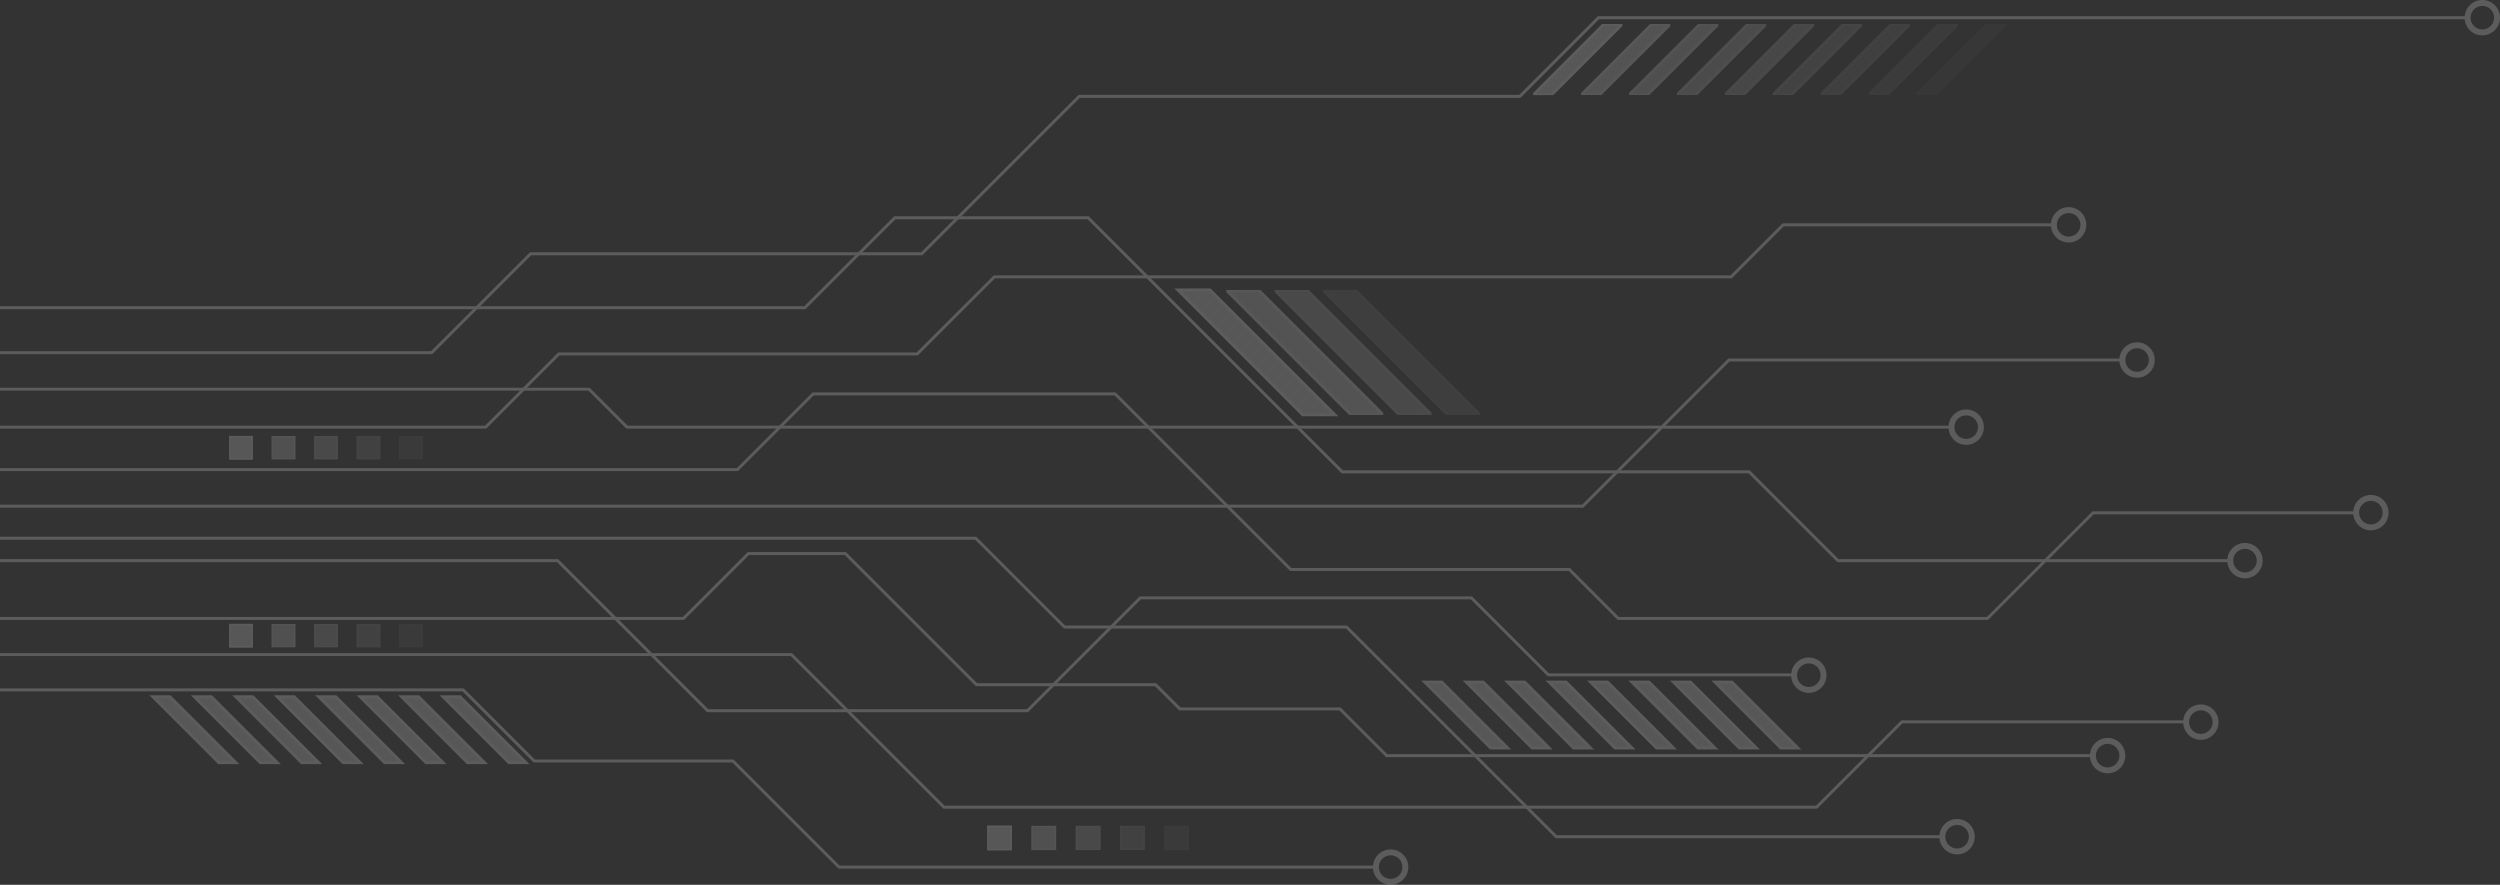 <svg xmlns="http://www.w3.org/2000/svg" xmlns:xlink="http://www.w3.org/1999/xlink" width="842.758" height="298.26" viewBox="0 0 842.758 298.26">
  <rect x="0" y="0" width="842.758" height="298.26" fill="#333333" stroke="none"/>
  <defs>
    <clipPath id="clip-path">
      <rect id="Rectangle_91" data-name="Rectangle 91" width="842.758" height="298.26" fill="none" stroke="#fff" stroke-width="1"/>
    </clipPath>
    <clipPath id="clip-path-3">
      <rect id="Rectangle_37" data-name="Rectangle 37" width="52.914" height="42.078" fill="none" stroke="#fff" stroke-width="1"/>
    </clipPath>
    <clipPath id="clip-path-6">
      <rect id="Rectangle_52" data-name="Rectangle 52" width="79.579" height="7.958" fill="none" stroke="#fff" stroke-width="1"/>
    </clipPath>
    <clipPath id="clip-path-7">
      <rect id="Rectangle_41" data-name="Rectangle 41" width="7.958" height="7.958" fill="none" stroke="#fff" stroke-width="1"/>
    </clipPath>
    <clipPath id="clip-path-11">
      <rect id="Rectangle_49" data-name="Rectangle 49" width="7.957" height="7.958" fill="none" stroke="#fff" stroke-width="1"/>
    </clipPath>
    <clipPath id="clip-path-20">
      <rect id="Rectangle_78" data-name="Rectangle 78" width="82.927" height="8.293" fill="none" stroke="#fff" stroke-width="1"/>
    </clipPath>
    <clipPath id="clip-path-21">
      <rect id="Rectangle_67" data-name="Rectangle 67" width="8.292" height="8.293" fill="none" stroke="#fff" stroke-width="1"/>
    </clipPath>
    <clipPath id="clip-path-23">
      <rect id="Rectangle_71" data-name="Rectangle 71" width="8.293" height="8.293" fill="none" stroke="#fff" stroke-width="1"/>
    </clipPath>
    <clipPath id="clip-path-27">
      <rect id="Rectangle_89" data-name="Rectangle 89" width="175.568" height="23.94" fill="none" stroke="#fff" stroke-width="1"/>
    </clipPath>
    <clipPath id="clip-path-28">
      <rect id="Rectangle_79" data-name="Rectangle 79" width="30.106" height="23.94" fill="none" stroke="#fff" stroke-width="1"/>
    </clipPath>
    <clipPath id="clip-path-29">
      <rect id="Rectangle_80" data-name="Rectangle 80" width="30.105" height="23.94" fill="none" stroke="#fff" stroke-width="1"/>
    </clipPath>
  </defs>
  <g id="masthead-graphic-left" opacity="0.2">
    <g id="Group_203" data-name="Group 203" transform="translate(0)" clip-path="url(#clip-path)">
      <g id="Group_202" data-name="Group 202">
        <g id="Group_201" data-name="Group 201" clip-path="url(#clip-path)">
          <path id="Path_89" data-name="Path 89" d="M90.925,103.729H362.251l30.316-30.316h65.179l85.642,85.642H680.568L710.5,188.992H842.758" transform="translate(-90.925 0)" fill="none" stroke="#fff" stroke-miterlimit="10" stroke-width="1"/>
          <path id="Path_90" data-name="Path 90" d="M10.588,118.887H156.1L189.451,85.54H321.325l53.053-53.053H522.926L549.452,5.961H842.758" transform="translate(-10.588 0)" fill="none" stroke="#fff" stroke-miterlimit="10" stroke-width="1"/>
          <path id="Path_91" data-name="Path 91" d="M184.9,131.2H383.472l12.79,12.789h446.5" transform="translate(-184.904 0)" fill="none" stroke="#fff" stroke-miterlimit="10" stroke-width="1"/>
          <path id="Path_92" data-name="Path 92" d="M150.041,143.992H313.746l24.679-24.679H459.262l25.982-25.981H733.621l17.538-17.539h91.6" transform="translate(-150.041 0)" fill="none" stroke="#fff" stroke-miterlimit="10" stroke-width="1"/>
          <path id="Path_93" data-name="Path 93" d="M48.483,158.3h248.59L322.58,132.79H424.4l59.175,59.175h93.92l16.513,16.514H718.463l35.6-35.6h88.7" transform="translate(-48.483 0)" fill="none" stroke="#fff" stroke-miterlimit="10" stroke-width="1"/>
          <path id="Path_94" data-name="Path 94" d="M127.3,170.634H660.863l49.274-49.273H842.758" transform="translate(-127.304 0)" fill="none" stroke="#fff" stroke-miterlimit="10" stroke-width="1"/>
          <path id="Path_95" data-name="Path 95" d="M237.957,188.992H425.915l50.589,50.59H584.315l38.037-38.037H733.961L759.915,227.5h82.843" transform="translate(-237.957 0)" fill="none" stroke="#fff" stroke-miterlimit="10" stroke-width="1"/>
          <path id="Path_96" data-name="Path 96" d="M136.4,208.478H366.8l21.869-21.869h32.7l44.2,44.2h60.387l8.175,8.174H588.1l15.74,15.74H842.758" transform="translate(-136.399 0)" fill="none" stroke="#fff" stroke-miterlimit="10" stroke-width="1"/>
          <path id="Path_97" data-name="Path 97" d="M106.083,220.668H372.862l51.426,51.425H718.463l28.772-28.772h95.523" transform="translate(-106.083 0)" fill="none" stroke="#fff" stroke-miterlimit="10" stroke-width="1"/>
          <path id="Path_98" data-name="Path 98" d="M378.925,232.571H535.051l23.962,23.962H626L661.765,292.3H842.757" transform="translate(-378.925 0)" fill="none" stroke="#fff" stroke-miterlimit="10" stroke-width="1"/>
          <path id="Path_99" data-name="Path 99" d="M187.978,181.445H516.9l29.937,29.937h95.074l70.674,70.674H842.758" transform="translate(-187.978 0)" fill="none" stroke="#fff" stroke-miterlimit="10" stroke-width="1"/>
          <path id="Path_100" data-name="Path 100" d="M1,5.961A4.961,4.961,0,1,0,5.961,1,4.961,4.961,0,0,0,1,5.961Z" transform="translate(830.837 0)" fill="none" stroke="#fff" stroke-miterlimit="10" stroke-width="2"/>
          <path id="Path_101" data-name="Path 101" d="M140.457,75.794a4.961,4.961,0,1,0,4.961-4.961A4.96,4.96,0,0,0,140.457,75.794Z" transform="translate(551.923 0)" fill="none" stroke="#fff" stroke-miterlimit="10" stroke-width="2"/>
          <path id="Path_102" data-name="Path 102" d="M117.383,121.361a4.961,4.961,0,1,0,4.961-4.961A4.961,4.961,0,0,0,117.383,121.361Z" transform="translate(598.071 0)" fill="none" stroke="#fff" stroke-miterlimit="10" stroke-width="2"/>
          <path id="Path_103" data-name="Path 103" d="M174.983,143.992a4.961,4.961,0,1,0,4.961-4.961A4.961,4.961,0,0,0,174.983,143.992Z" transform="translate(482.871 0)" fill="none" stroke="#fff" stroke-miterlimit="10" stroke-width="2"/>
          <path id="Path_104" data-name="Path 104" d="M38.562,172.813a4.961,4.961,0,1,0,4.961-4.961A4.961,4.961,0,0,0,38.562,172.813Z" transform="translate(755.713 0)" fill="none" stroke="#fff" stroke-miterlimit="10" stroke-width="2"/>
          <path id="Path_105" data-name="Path 105" d="M81,188.992a4.961,4.961,0,1,0,4.961-4.961A4.961,4.961,0,0,0,81,188.992Z" transform="translate(670.829 0)" fill="none" stroke="#fff" stroke-miterlimit="10" stroke-width="2"/>
          <path id="Path_106" data-name="Path 106" d="M228.036,227.611A4.961,4.961,0,1,0,233,222.65,4.961,4.961,0,0,0,228.036,227.611Z" transform="translate(376.765 0)" fill="none" stroke="#fff" stroke-miterlimit="10" stroke-width="2"/>
          <path id="Path_107" data-name="Path 107" d="M95.886,243.431a4.961,4.961,0,1,0,4.961-4.961A4.961,4.961,0,0,0,95.886,243.431Z" transform="translate(641.065 0)" fill="none" stroke="#fff" stroke-miterlimit="10" stroke-width="2"/>
          <path id="Path_108" data-name="Path 108" d="M127.3,254.726a4.961,4.961,0,1,0,4.961-4.961A4.961,4.961,0,0,0,127.3,254.726Z" transform="translate(578.229 0)" fill="none" stroke="#fff" stroke-miterlimit="10" stroke-width="2"/>
          <path id="Path_109" data-name="Path 109" d="M178.056,282.055a4.961,4.961,0,1,0,4.961-4.961A4.96,4.96,0,0,0,178.056,282.055Z" transform="translate(476.725 0)" fill="none" stroke="#fff" stroke-miterlimit="10" stroke-width="2"/>
          <path id="Path_110" data-name="Path 110" d="M369,292.3a4.961,4.961,0,1,0,4.961-4.961A4.961,4.961,0,0,0,369,292.3Z" transform="translate(94.828 0)" fill="none" stroke="#fff" stroke-miterlimit="10" stroke-width="2"/>
          <path id="Path_111" data-name="Path 111" d="M445.677,139.832,403.6,97.754H392.763l42.078,42.078Z" transform="translate(4.318 0)" fill="#e6e6e6" stroke="#fff" stroke-width="1"/>
          <g id="Group_98" data-name="Group 98" transform="translate(413.375 97.754)" opacity="0.9">
            <g id="Group_97" data-name="Group 97" transform="translate(0)">
              <g id="Group_96" data-name="Group 96" clip-path="url(#clip-path-3)">
                <path id="Path_112" data-name="Path 112" d="M429.382,139.832,387.3,97.754H376.468l42.078,42.078Z" transform="translate(-376.468 -97.754)" fill="#e6e6e6" stroke="#fff" stroke-width="1"/>
              </g>
            </g>
          </g>
          <g id="Group_101" data-name="Group 101" transform="translate(429.67 97.754)" opacity="0.6">
            <g id="Group_100" data-name="Group 100" transform="translate(0)">
              <g id="Group_99" data-name="Group 99" clip-path="url(#clip-path-3)">
                <path id="Path_113" data-name="Path 113" d="M413.087,139.832,371.009,97.754H360.173l42.078,42.078Z" transform="translate(-360.173 -97.754)" fill="#e6e6e6" stroke="#fff" stroke-width="1"/>
              </g>
            </g>
          </g>
          <g id="Group_104" data-name="Group 104" transform="translate(445.965 97.754)" opacity="0.3">
            <g id="Group_103" data-name="Group 103" transform="translate(0)">
              <g id="Group_102" data-name="Group 102" clip-path="url(#clip-path-3)">
                <path id="Path_114" data-name="Path 114" d="M396.793,139.832,354.715,97.754H343.879l42.078,42.078Z" transform="translate(-343.879 -97.754)" fill="#e6e6e6" stroke="#fff" stroke-width="1"/>
              </g>
            </g>
          </g>
          <g id="Group_125" data-name="Group 125" transform="translate(77.264 146.96)">
            <g id="Group_124" data-name="Group 124" transform="translate(0)">
              <g id="Group_123" data-name="Group 123" clip-path="url(#clip-path-6)">
                <g id="Group_107" data-name="Group 107" transform="translate(0)">
                  <g id="Group_106" data-name="Group 106" transform="translate(0)">
                    <g id="Group_105" data-name="Group 105" clip-path="url(#clip-path-7)">
                      <rect id="Rectangle_40" data-name="Rectangle 40" width="7.958" height="7.958" fill="#e6e6e6" stroke="#fff" stroke-width="1"/>
                    </g>
                  </g>
                </g>
                <g id="Group_110" data-name="Group 110" transform="translate(14.324)" opacity="0.8">
                  <g id="Group_109" data-name="Group 109" transform="translate(0)">
                    <g id="Group_108" data-name="Group 108" clip-path="url(#clip-path-7)">
                      <rect id="Rectangle_42" data-name="Rectangle 42" width="7.958" height="7.958" fill="#e6e6e6" stroke="#fff" stroke-width="1"/>
                    </g>
                  </g>
                </g>
                <g id="Group_113" data-name="Group 113" transform="translate(28.648)" opacity="0.6">
                  <g id="Group_112" data-name="Group 112" transform="translate(0)">
                    <g id="Group_111" data-name="Group 111" clip-path="url(#clip-path-7)">
                      <rect id="Rectangle_44" data-name="Rectangle 44" width="7.958" height="7.958" transform="translate(0)" fill="#e6e6e6" stroke="#fff" stroke-width="1"/>
                    </g>
                  </g>
                </g>
                <g id="Group_116" data-name="Group 116" transform="translate(42.972)" opacity="0.4">
                  <g id="Group_115" data-name="Group 115" transform="translate(0)">
                    <g id="Group_114" data-name="Group 114" clip-path="url(#clip-path-7)">
                      <rect id="Rectangle_46" data-name="Rectangle 46" width="7.958" height="7.958" fill="#e6e6e6" stroke="#fff" stroke-width="1"/>
                    </g>
                  </g>
                </g>
                <g id="Group_119" data-name="Group 119" transform="translate(57.297)" opacity="0.2">
                  <g id="Group_118" data-name="Group 118" transform="translate(0)">
                    <g id="Group_117" data-name="Group 117" clip-path="url(#clip-path-11)">
                      <rect id="Rectangle_48" data-name="Rectangle 48" width="7.958" height="7.958" transform="translate(-0.001)" fill="#e6e6e6" stroke="#fff" stroke-width="1"/>
                    </g>
                  </g>
                </g>
                <g id="Group_122" data-name="Group 122" transform="translate(71.621)" opacity="0">
                  <g id="Group_121" data-name="Group 121" transform="translate(0)">
                    <g id="Group_120" data-name="Group 120" clip-path="url(#clip-path-7)">
                      <rect id="Rectangle_50" data-name="Rectangle 50" width="7.958" height="7.958" fill="#e6e6e6" stroke="#fff" stroke-width="1"/>
                    </g>
                  </g>
                </g>
              </g>
            </g>
          </g>
          <g id="Group_146" data-name="Group 146" transform="translate(77.264 210.308)">
            <g id="Group_145" data-name="Group 145" transform="translate(0)">
              <g id="Group_144" data-name="Group 144" clip-path="url(#clip-path-6)">
                <g id="Group_128" data-name="Group 128" transform="translate(0)">
                  <g id="Group_127" data-name="Group 127" transform="translate(0)">
                    <g id="Group_126" data-name="Group 126" clip-path="url(#clip-path-7)">
                      <rect id="Rectangle_53" data-name="Rectangle 53" width="7.958" height="7.958" fill="#e6e6e6" stroke="#fff" stroke-width="1"/>
                    </g>
                  </g>
                </g>
                <g id="Group_131" data-name="Group 131" transform="translate(14.324)" opacity="0.8">
                  <g id="Group_130" data-name="Group 130" transform="translate(0)">
                    <g id="Group_129" data-name="Group 129" clip-path="url(#clip-path-7)">
                      <rect id="Rectangle_55" data-name="Rectangle 55" width="7.958" height="7.958" fill="#e6e6e6" stroke="#fff" stroke-width="1"/>
                    </g>
                  </g>
                </g>
                <g id="Group_134" data-name="Group 134" transform="translate(28.648)" opacity="0.6">
                  <g id="Group_133" data-name="Group 133" transform="translate(0)">
                    <g id="Group_132" data-name="Group 132" clip-path="url(#clip-path-7)">
                      <rect id="Rectangle_57" data-name="Rectangle 57" width="7.958" height="7.958" transform="translate(0)" fill="#e6e6e6" stroke="#fff" stroke-width="1"/>
                    </g>
                  </g>
                </g>
                <g id="Group_137" data-name="Group 137" transform="translate(42.972)" opacity="0.4">
                  <g id="Group_136" data-name="Group 136" transform="translate(0)">
                    <g id="Group_135" data-name="Group 135" clip-path="url(#clip-path-7)">
                      <rect id="Rectangle_59" data-name="Rectangle 59" width="7.958" height="7.958" fill="#e6e6e6" stroke="#fff" stroke-width="1"/>
                    </g>
                  </g>
                </g>
                <g id="Group_140" data-name="Group 140" transform="translate(57.297)" opacity="0.2">
                  <g id="Group_139" data-name="Group 139" transform="translate(0)">
                    <g id="Group_138" data-name="Group 138" clip-path="url(#clip-path-11)">
                      <rect id="Rectangle_61" data-name="Rectangle 61" width="7.958" height="7.958" transform="translate(-0.001)" fill="#e6e6e6" stroke="#fff" stroke-width="1"/>
                    </g>
                  </g>
                </g>
                <g id="Group_143" data-name="Group 143" transform="translate(71.621)" opacity="0">
                  <g id="Group_142" data-name="Group 142" transform="translate(0)">
                    <g id="Group_141" data-name="Group 141" clip-path="url(#clip-path-7)">
                      <rect id="Rectangle_63" data-name="Rectangle 63" width="7.958" height="7.958" fill="#e6e6e6" stroke="#fff" stroke-width="1"/>
                    </g>
                  </g>
                </g>
              </g>
            </g>
          </g>
          <g id="Group_167" data-name="Group 167" transform="translate(332.802 278.328)">
            <g id="Group_166" data-name="Group 166">
              <g id="Group_165" data-name="Group 165" clip-path="url(#clip-path-20)">
                <g id="Group_149" data-name="Group 149">
                  <g id="Group_148" data-name="Group 148" transform="translate(0)">
                    <g id="Group_147" data-name="Group 147" clip-path="url(#clip-path-21)">
                      <rect id="Rectangle_66" data-name="Rectangle 66" width="8.293" height="8.293" transform="translate(-0.001)" fill="#e6e6e6" stroke="#fff" stroke-width="1"/>
                    </g>
                  </g>
                </g>
                <g id="Group_152" data-name="Group 152" transform="translate(14.927)" opacity="0.8">
                  <g id="Group_151" data-name="Group 151" transform="translate(0)">
                    <g id="Group_150" data-name="Group 150" clip-path="url(#clip-path-21)">
                      <rect id="Rectangle_68" data-name="Rectangle 68" width="8.293" height="8.293" transform="translate(-0.001)" fill="#e6e6e6" stroke="#fff" stroke-width="1"/>
                    </g>
                  </g>
                </g>
                <g id="Group_155" data-name="Group 155" transform="translate(29.853)" opacity="0.6">
                  <g id="Group_154" data-name="Group 154" transform="translate(0)">
                    <g id="Group_153" data-name="Group 153" clip-path="url(#clip-path-23)">
                      <rect id="Rectangle_70" data-name="Rectangle 70" width="8.293" height="8.293" fill="#e6e6e6" stroke="#fff" stroke-width="1"/>
                    </g>
                  </g>
                </g>
                <g id="Group_158" data-name="Group 158" transform="translate(44.78)" opacity="0.4">
                  <g id="Group_157" data-name="Group 157" transform="translate(0)">
                    <g id="Group_156" data-name="Group 156" clip-path="url(#clip-path-23)">
                      <rect id="Rectangle_72" data-name="Rectangle 72" width="8.293" height="8.293" fill="#e6e6e6" stroke="#fff" stroke-width="1"/>
                    </g>
                  </g>
                </g>
                <g id="Group_161" data-name="Group 161" transform="translate(59.707)" opacity="0.2">
                  <g id="Group_160" data-name="Group 160" transform="translate(0)">
                    <g id="Group_159" data-name="Group 159" clip-path="url(#clip-path-23)">
                      <rect id="Rectangle_74" data-name="Rectangle 74" width="8.293" height="8.293" fill="#e6e6e6" stroke="#fff" stroke-width="1"/>
                    </g>
                  </g>
                </g>
                <g id="Group_164" data-name="Group 164" transform="translate(74.634)" opacity="0">
                  <g id="Group_163" data-name="Group 163" transform="translate(0)">
                    <g id="Group_162" data-name="Group 162" clip-path="url(#clip-path-23)">
                      <rect id="Rectangle_76" data-name="Rectangle 76" width="8.293" height="8.293" fill="#e6e6e6" stroke="#fff" stroke-width="1"/>
                    </g>
                  </g>
                </g>
              </g>
            </g>
          </g>
          <path id="Path_115" data-name="Path 115" d="M693.4,257.1l-22.222-22.223h-5.723L687.673,257.1Z" transform="translate(-516.09 0)" fill="#e6e6e6" stroke="#fff" stroke-width="1"/>
          <path id="Path_116" data-name="Path 116" d="M707.369,257.1l-22.222-22.223h-5.723L701.646,257.1Z" transform="translate(-544.035 0)" fill="#e6e6e6" stroke="#fff" stroke-width="1"/>
          <path id="Path_117" data-name="Path 117" d="M721.341,257.1l-22.222-22.223H693.4L715.618,257.1Z" transform="translate(-571.98 0)" fill="#e6e6e6" stroke="#fff" stroke-width="1"/>
          <path id="Path_118" data-name="Path 118" d="M735.314,257.1l-22.222-22.223h-5.723L729.591,257.1Z" transform="translate(-599.925 0)" fill="#e6e6e6" stroke="#fff" stroke-width="1"/>
          <path id="Path_119" data-name="Path 119" d="M749.286,257.1l-22.223-22.223h-5.722L743.563,257.1Z" transform="translate(-627.871 0)" fill="#e6e6e6" stroke="#fff" stroke-width="1"/>
          <path id="Path_120" data-name="Path 120" d="M763.259,257.1l-22.222-22.223h-5.723L757.536,257.1Z" transform="translate(-655.816 0)" fill="#e6e6e6" stroke="#fff" stroke-width="1"/>
          <path id="Path_121" data-name="Path 121" d="M777.232,257.1,755.01,234.876h-5.723L771.509,257.1Z" transform="translate(-683.761 0)" fill="#e6e6e6" stroke="#fff" stroke-width="1"/>
          <path id="Path_122" data-name="Path 122" d="M791.2,257.1l-22.222-22.223h-5.723L785.481,257.1Z" transform="translate(-711.706 0)" fill="#e6e6e6" stroke="#fff" stroke-width="1"/>
          <path id="Path_123" data-name="Path 123" d="M334.521,229.925l22.222,22.222h5.723l-22.222-22.222Z" transform="translate(145.771 0)" fill="#e6e6e6" stroke="#fff" stroke-width="1"/>
          <path id="Path_124" data-name="Path 124" d="M320.548,229.925l22.222,22.222h5.723l-22.222-22.222Z" transform="translate(173.717 0)" fill="#e6e6e6" stroke="#fff" stroke-width="1"/>
          <path id="Path_125" data-name="Path 125" d="M306.575,229.925,328.8,252.147h5.722L312.3,229.925Z" transform="translate(201.662 0)" fill="#e6e6e6" stroke="#fff" stroke-width="1"/>
          <path id="Path_126" data-name="Path 126" d="M292.6,229.925l22.222,22.222h5.723l-22.222-22.222Z" transform="translate(229.607 0)" fill="#e6e6e6" stroke="#fff" stroke-width="1"/>
          <path id="Path_127" data-name="Path 127" d="M278.63,229.925l22.223,22.222h5.722l-22.222-22.222Z" transform="translate(257.552 0)" fill="#e6e6e6" stroke="#fff" stroke-width="1"/>
          <path id="Path_128" data-name="Path 128" d="M264.658,229.925l22.222,22.222H292.6l-22.222-22.222Z" transform="translate(285.497 0)" fill="#e6e6e6" stroke="#fff" stroke-width="1"/>
          <path id="Path_129" data-name="Path 129" d="M250.685,229.925l22.223,22.222h5.722l-22.222-22.222Z" transform="translate(313.442 0)" fill="#e6e6e6" stroke="#fff" stroke-width="1"/>
          <path id="Path_130" data-name="Path 130" d="M236.713,229.925l22.222,22.222h5.723l-22.222-22.222Z" transform="translate(341.387 0)" fill="#e6e6e6" stroke="#fff" stroke-width="1"/>
          <g id="Group_200" data-name="Group 200" transform="translate(516.812 8.097)">
            <g id="Group_199" data-name="Group 199" transform="translate(0)">
              <g id="Group_198" data-name="Group 198" clip-path="url(#clip-path-27)">
                <g id="Group_170" data-name="Group 170" transform="translate(0)">
                  <g id="Group_169" data-name="Group 169" transform="translate(0)">
                    <g id="Group_168" data-name="Group 168" clip-path="url(#clip-path-28)">
                      <path id="Path_131" data-name="Path 131" d="M295.84,32.037,319.781,8.1h6.165L302,32.037Z" transform="translate(-295.84 -8.097)" fill="#e6e6e6" stroke="#fff" stroke-width="1"/>
                    </g>
                  </g>
                </g>
                <g id="Group_173" data-name="Group 173" transform="translate(16.163)" opacity="0.889">
                  <g id="Group_172" data-name="Group 172" transform="translate(0)">
                    <g id="Group_171" data-name="Group 171" clip-path="url(#clip-path-29)">
                      <path id="Path_132" data-name="Path 132" d="M279.677,32.037,303.618,8.1h6.165L285.842,32.037Z" transform="translate(-279.678 -8.097)" fill="#e6e6e6" stroke="#fff" stroke-width="1"/>
                    </g>
                  </g>
                </g>
                <g id="Group_176" data-name="Group 176" transform="translate(32.325)" opacity="0.778">
                  <g id="Group_175" data-name="Group 175" transform="translate(0)">
                    <g id="Group_174" data-name="Group 174" clip-path="url(#clip-path-28)">
                      <path id="Path_133" data-name="Path 133" d="M263.515,32.037,287.456,8.1h6.165L269.68,32.037Z" transform="translate(-263.515 -8.097)" fill="#e6e6e6" stroke="#fff" stroke-width="1"/>
                    </g>
                  </g>
                </g>
                <g id="Group_179" data-name="Group 179" transform="translate(48.487)" opacity="0.667">
                  <g id="Group_178" data-name="Group 178" transform="translate(0)">
                    <g id="Group_177" data-name="Group 177" clip-path="url(#clip-path-28)">
                      <path id="Path_134" data-name="Path 134" d="M247.353,32.037,271.294,8.1h6.165L253.518,32.037Z" transform="translate(-247.353 -8.097)" fill="#e6e6e6" stroke="#fff" stroke-width="1"/>
                    </g>
                  </g>
                </g>
                <g id="Group_182" data-name="Group 182" transform="translate(64.65)" opacity="0.556">
                  <g id="Group_181" data-name="Group 181" transform="translate(0)">
                    <g id="Group_180" data-name="Group 180" clip-path="url(#clip-path-28)">
                      <path id="Path_135" data-name="Path 135" d="M231.19,32.037,255.131,8.1H261.3L237.355,32.037Z" transform="translate(-231.191 -8.097)" fill="#e6e6e6" stroke="#fff" stroke-width="1"/>
                    </g>
                  </g>
                </g>
                <g id="Group_185" data-name="Group 185" transform="translate(80.812)" opacity="0.444">
                  <g id="Group_184" data-name="Group 184" transform="translate(0)">
                    <g id="Group_183" data-name="Group 183" clip-path="url(#clip-path-28)">
                      <path id="Path_136" data-name="Path 136" d="M215.028,32.037,238.969,8.1h6.165L221.193,32.037Z" transform="translate(-215.028 -8.097)" fill="#e6e6e6" stroke="#fff" stroke-width="1"/>
                    </g>
                  </g>
                </g>
                <g id="Group_188" data-name="Group 188" transform="translate(96.974)" opacity="0.333">
                  <g id="Group_187" data-name="Group 187" transform="translate(0)">
                    <g id="Group_186" data-name="Group 186" clip-path="url(#clip-path-28)">
                      <path id="Path_137" data-name="Path 137" d="M198.866,32.037,222.807,8.1h6.165L205.031,32.037Z" transform="translate(-198.865 -8.097)" fill="#e6e6e6" stroke="#fff" stroke-width="1"/>
                    </g>
                  </g>
                </g>
                <g id="Group_191" data-name="Group 191" transform="translate(113.137)" opacity="0.222">
                  <g id="Group_190" data-name="Group 190" transform="translate(0)">
                    <g id="Group_189" data-name="Group 189" clip-path="url(#clip-path-28)">
                      <path id="Path_138" data-name="Path 138" d="M182.7,32.037,206.644,8.1h6.165L188.868,32.037Z" transform="translate(-182.703 -8.097)" fill="#e6e6e6" stroke="#fff" stroke-width="1"/>
                    </g>
                  </g>
                </g>
                <g id="Group_194" data-name="Group 194" transform="translate(129.299)" opacity="0.111">
                  <g id="Group_193" data-name="Group 193" transform="translate(0)">
                    <g id="Group_192" data-name="Group 192" clip-path="url(#clip-path-28)">
                      <path id="Path_139" data-name="Path 139" d="M166.541,32.037,190.482,8.1h6.165L172.706,32.037Z" transform="translate(-166.541 -8.097)" fill="#e6e6e6" stroke="#fff" stroke-width="1"/>
                    </g>
                  </g>
                </g>
                <g id="Group_197" data-name="Group 197" transform="translate(145.462)" opacity="0">
                  <g id="Group_196" data-name="Group 196">
                    <g id="Group_195" data-name="Group 195" clip-path="url(#clip-path-28)">
                      <path id="Path_140" data-name="Path 140" d="M150.378,32.037,174.319,8.1h6.165L156.543,32.037Z" transform="translate(-150.379 -8.097)" fill="#e6e6e6" stroke="#fff" stroke-width="1"/>
                    </g>
                  </g>
                </g>
              </g>
            </g>
          </g>
        </g>
      </g>
    </g>
  </g>
</svg>
